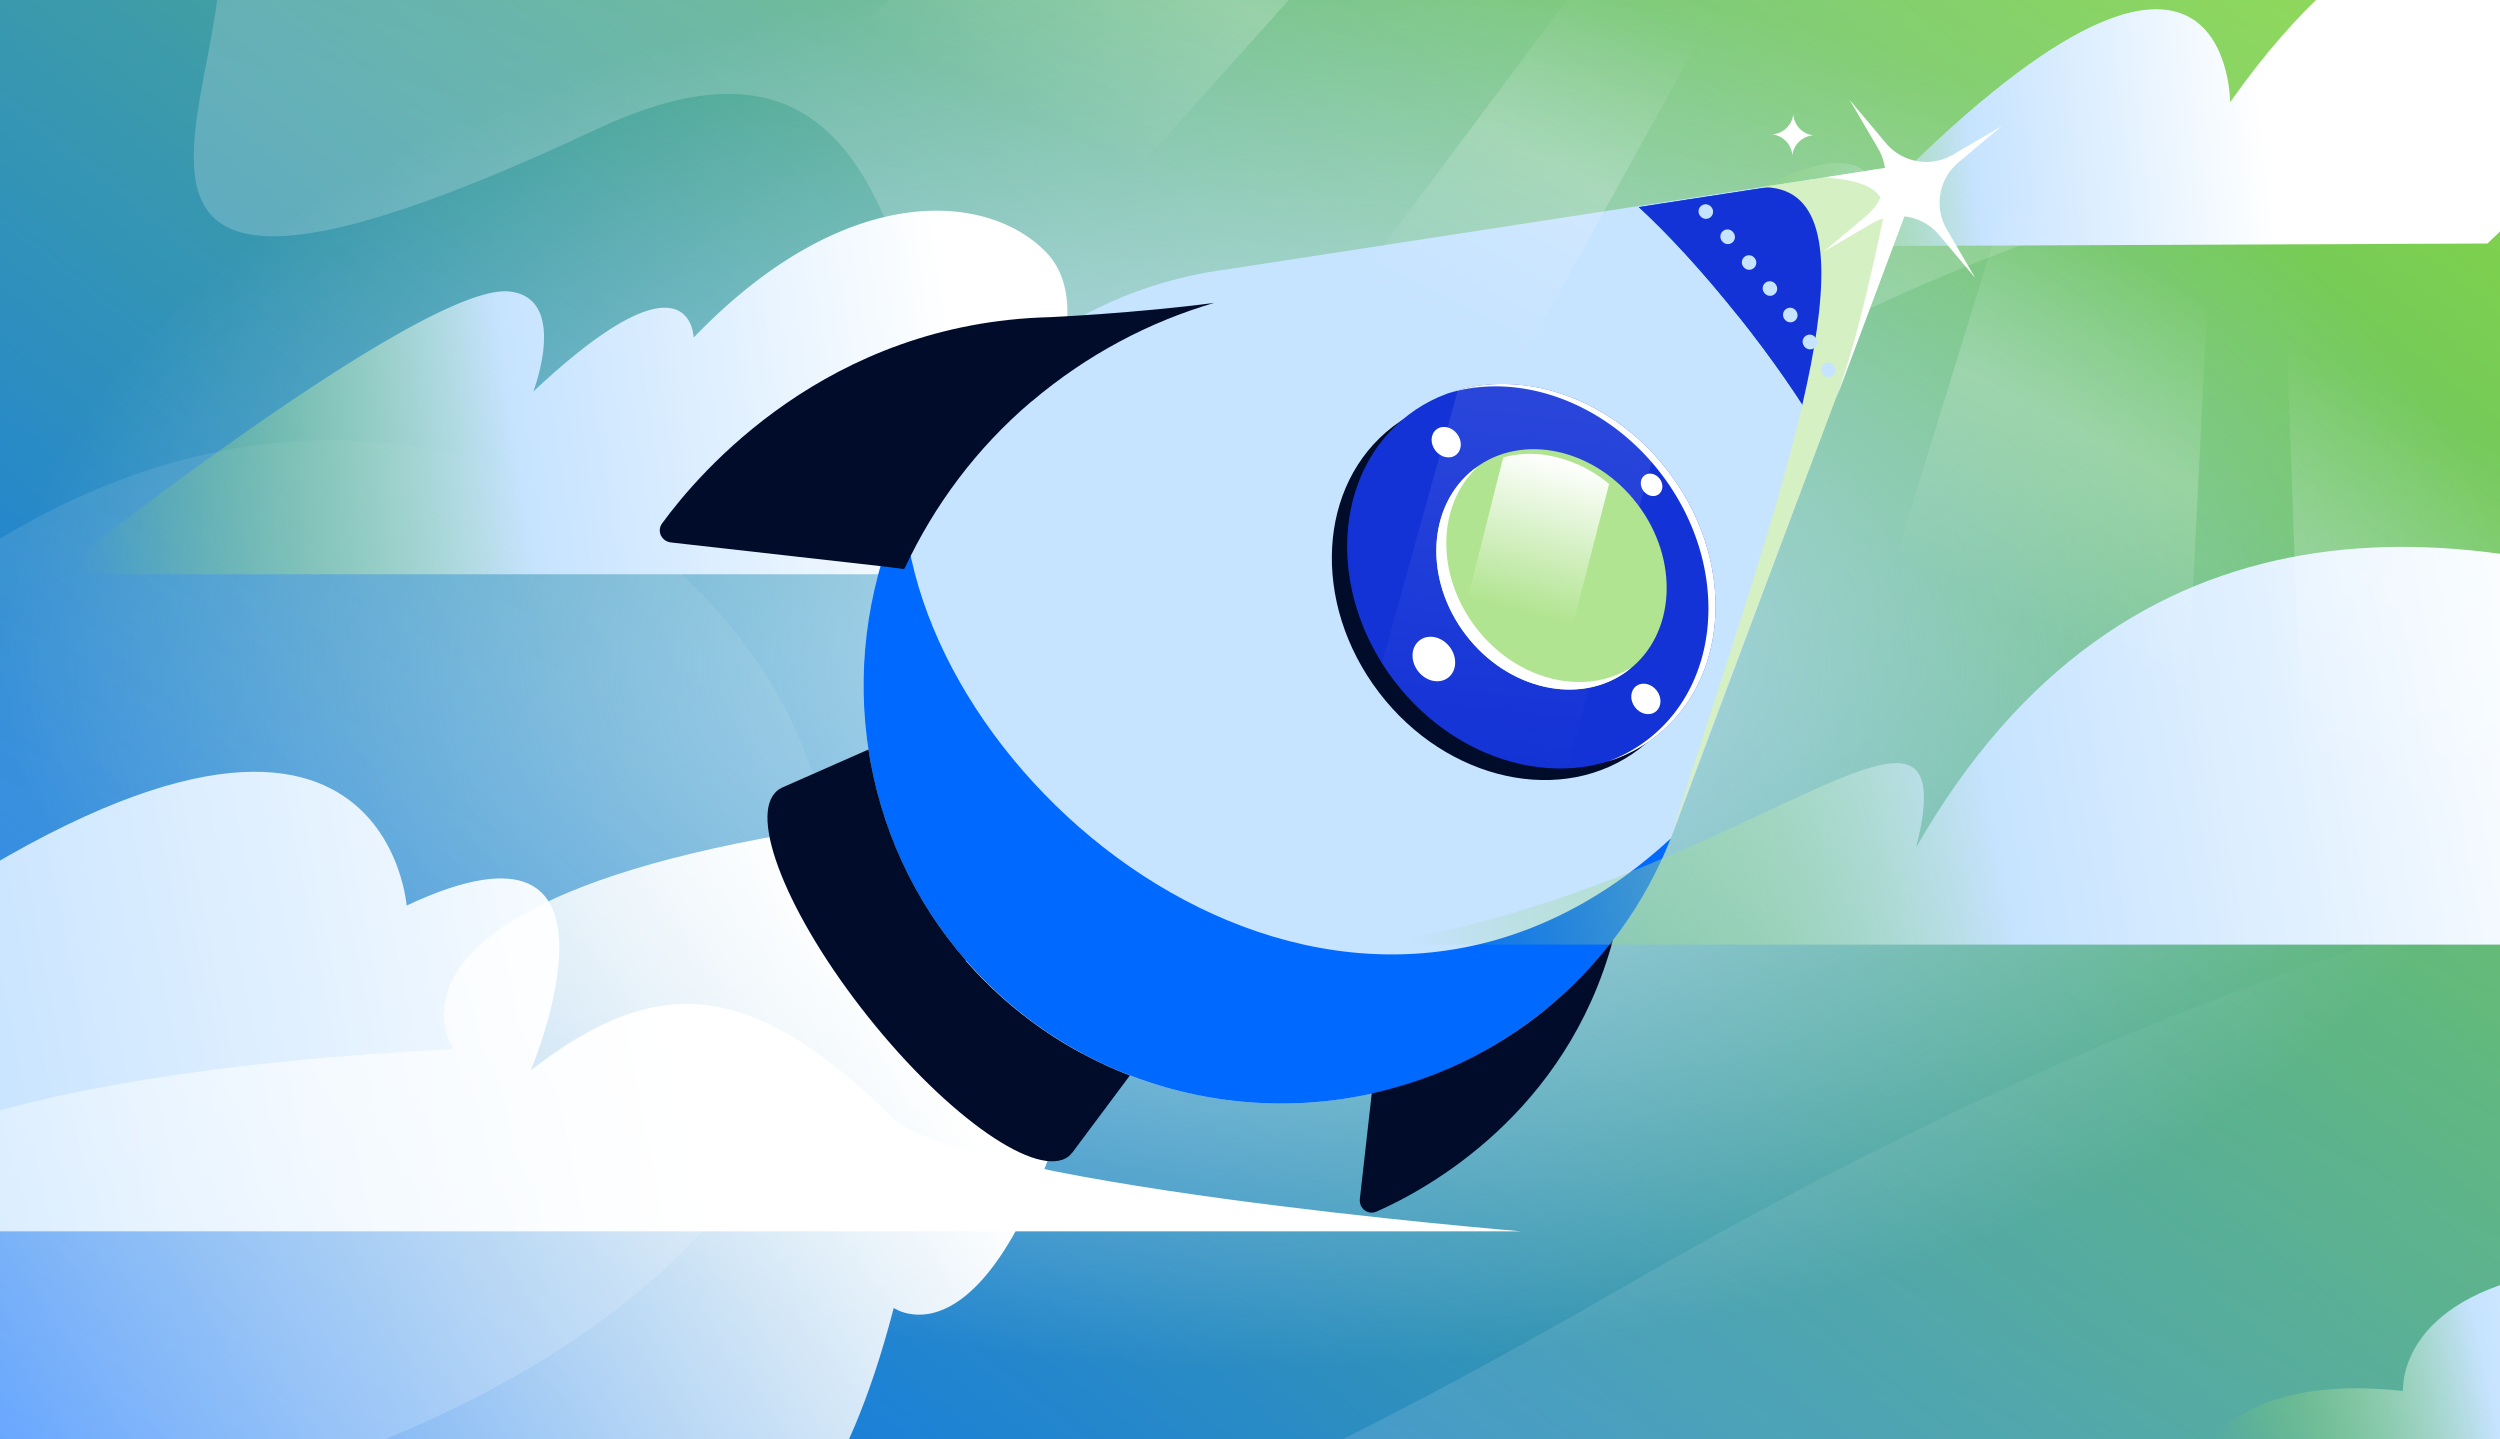 <?xml version="1.0" encoding="utf-8"?>
<svg xmlns="http://www.w3.org/2000/svg" fill="none" height="608" width="1056">
  <rect width="100%" height="100%" fill="#333333" stroke="none"/>
  <g clip-path="url(#a)">
    <path d="M0 0h1056v608H0z" fill="url(#b)"/>
    <ellipse cx="532.5" cy="279.5" fill="url(#c)" rx="584.5" ry="328.5"/>
    <path d="M32 646.202c-235.678 47.099 21 263.499 651-101s948-161 916 290.5H-353v-811c27 321-45.5 678.6 226.5 321 340-447 799 172.499 158.5 300.5" fill="url(#d)" opacity=".2"/>
    <path d="M252.032 54.568C-49.149 195.862 162.754-37.594 63.909-53.222L1312.15-192.598l31.79 284.73c-48.38-27.802-381.82-116.85-714.359 135.61S484.872-54.665 252.032 54.568" fill="url(#e)" opacity=".2"/>
    <path d="M-342 520.125h984.73S396 500 375 470c-58.5-56.262-97.666-59.115-150.789-17.907 0 0 49.633-117.42-52.448-69.595 0 0-11.004-145.912-246.6 31.24 0 0-16.88-96.946-267.163 106.394z" fill="url(#f)"/>
    <path d="M620.557 242.579H23c24.324-19.096 158.973-123.385 192.322-119.439 24.912 2.952 10.174 41.617 9.924 42.28 67.081-62.989 67.736-22.808 67.736-22.808 64.041-66.588 123.658-61.398 148.409-36.573 24.147 24.22-5.5 73.825-5.5 73.825 50.613-25.451 37.62 7.479 37.377 8.105.868-.449 72.904-37.597 96.735-15.512 15.43 14.305 3.084 34.623-7.679 47.293a119 119 0 0 1-8.032 8.547c-2.068 2.003-3.401 3.137-3.401 3.137 23.779-5.367 55.722 5.587 69.666 11.145" fill="url(#g)"/>
    <path d="M1050.68 102.859 704 104.274c92.339-65.988 88.198-19.588 88.198-19.588 149.808-153.173 149.808-41.5 149.808-41.5C1059.17-122.915 1152.67 9.492 1050.68 102.86" fill="url(#h)"/>
    <path d="M1214.06 591.471s-70.06-65.859-136.12-54.228c-66.05 11.632-62.89 50.298-62.89 50.298-74.276-8.097-86.719 29.954-86.719 29.954l377.809-6.894s-33.61-54.224-92.08-19.13" fill="url(#i)"/>
    <path d="m571.545 333.38.01-.007.006.006z" fill="url(#j)"/>
    <path d="M424.481 440.608 571.545 333.38c-450.694 8.624-380.091 109.709-380.091 109.709-411.253 21.063-289.73 162.085-289.73 162.085-151.783 35.405 7.965 103.717 7.965 103.717-93.883 3.603-132.767 36.443-143.382 132.724 5.137 43.467-237.848 252.305-237.848 252.305L-6.312 754.71c36.033-21.297 119.153-68.792 137.141-64.741 52.834 2.908 73.445-9.932 82.288-46.493 0 0 25.201 67.678 55.491 10.742 0 0 67.319 58.024 108.911-101.743 0 0 49.467 35.119 87.23-141.032l.005-.003-.004-.003-.001.006z" fill="url(#k)"/>
    <path d="m707.018 350.853 98.408-263.026c3.21-8.692-4.044-17.631-13.186-16.22L517.05 113.96l-.876.117-1.459.194c-31.432 4.713-61.957 17.937-88.106 40.134-74.474 63.231-82.884 177.758-18.61 251.273 62.353 71.429 170.633 81.073 244.779 20.751 25.476-20.692 43.605-46.956 54.248-75.648z" fill="#C6E3FF"/>
    <path d="M381.808 212.978c-29.095 61.83-21.252 138.437 26.189 192.699 62.353 71.429 170.633 81.074 244.779 20.752 24.476-19.88 42.17-44.903 52.96-72.279-137.259 126.83-317.651-18.613-323.928-141.172" fill="#0069FF"/>
    <path d="M407.998 405.678c-22.646-25.984-36.247-56.983-41.172-89.086l-36.831 16.248.071.008c-.545.37-1.144.589-1.626 1.038-12.872 10.259 4.35 53.092 38.337 95.735s71.978 68.924 84.771 58.728c.474-.378.822-.914 1.233-1.37l.071.008 24.386-32.672c-25.956-10.046-49.851-26.255-69.327-48.503zm244.771 20.823c-22.151 17.978-47.319 29.578-73.336 35.335l-5.031 44.542c-.454 4.02 3.353 7.03 7.056 5.398 21.503-9.48 80.108-41.438 99.862-114.746-8.172 10.646-17.629 20.573-28.543 29.4zM435.745 169.594c23.361-19.781 49.644-33.627 77.14-41.66-33.119 4.379-69.379 6.032-69.379 6.032-94.173 2.352-148.135 65.572-163.821 87.099-2.382 3.269-.26 7.617 3.76 8.071l91.447 10.329 6.937.928c.166-.197.332-.394.427-.599 12.31-26.275 30.049-50.356 53.418-70.208z" fill="#000C2A"/>
    <path d="M734.169 133.384c14.539 18.242 26.634 35.849 34.998 50.231l36.554-97.767c2.789-7.518-3.513-15.344-11.487-14.089L692.216 87.47c12.367 11.386 27.028 27.27 41.882 45.906z" fill="#0069FF"/>
    <path d="M734.169 133.384c14.539 18.242 26.634 35.849 34.998 50.231l36.554-97.767c2.789-7.518-3.513-15.344-11.487-14.089L692.216 87.47c12.367 11.386 27.028 27.27 41.882 45.906z" fill="#1433D6"/>
    <path d="M692.317 316.435c31.991-24.384 34.669-74.662 5.982-112.298-28.687-37.637-77.877-48.38-109.868-23.996s-34.67 74.662-5.982 112.298c28.687 37.637 77.876 48.38 109.868 23.996" fill="#000C2A"/>
    <path d="M698.779 311.557c31.992-24.384 34.67-74.662 5.983-112.299s-77.877-48.379-109.868-23.995-34.67 74.662-5.982 112.298c28.687 37.637 77.876 48.38 109.867 23.996" fill="#1433D6"/>
    <path d="M704.761 199.258c28.687 37.636 26.009 87.914-5.982 112.298a62.8 62.8 0 0 1-19.765 10.129 62.7 62.7 0 0 0 16.765-9.129c31.991-24.384 34.669-74.662 5.982-112.298-23.256-30.511-59.985-43.348-90.103-34.124 30.645-11.063 69.069 1.592 93.103 33.124" fill="#fff"/>
    <path d="m615.776 164.923-32.059 115.234c1.58 2.55 3.311 5.044 5.12 7.476 19.029 24.929 47.014 38.007 73.077 36.927l36.672-132.534c-22.916-24.865-55.472-35.009-82.881-27.111z" fill="url(#l)" opacity=".1"/>
    <path d="M611.678 286.262c3.701-2.821 4.007-8.642.684-13.001-3.323-4.36-9.017-5.607-12.718-2.786-3.7 2.821-4.007 8.642-.684 13.001 3.323 4.36 9.017 5.607 12.718 2.786m3.314-94.093c2.541-1.936 2.759-5.921.488-8.901s-6.172-3.825-8.712-1.889-2.759 5.922-.488 8.901 6.172 3.826 8.712 1.889m84.336 108.445c2.541-1.937 2.759-5.922.488-8.901s-6.172-3.826-8.712-1.889c-2.541 1.936-2.759 5.921-.488 8.901s6.172 3.825 8.712 1.889m1.331-91.84c1.882-1.434 2.051-4.377.377-6.572-1.673-2.196-4.555-2.813-6.437-1.378-1.882 1.434-2.051 4.377-.378 6.572s4.556 2.813 6.438 1.378" fill="#fff"/>
    <path d="M687.82 283.094c20.01-15.252 21.697-46.685 3.768-70.208-17.93-23.523-48.686-30.228-68.696-14.976s-21.697 46.685-3.768 70.208c17.93 23.523 48.686 30.228 68.696 14.976" fill="#B1E490"/>
    <path d="M627.733 263.13c.932.907 1.796 1.806 2.803 2.655.508.391.947.775 1.455 1.166.947.775 1.902 1.484 2.856 2.193.515.325.954.709 1.469 1.034 1.023.717 2.121 1.375 3.159 1.96.454.252.908.503 1.295.747a46 46 0 0 0 3.725 1.824c.326.17.591.267.916.437 4.936 2.094 10.023 3.47 15.07 3.973l19.196-74.689c-4.228-3.483-8.802-6.338-13.534-8.408l-.204-.024c-2.234-.987-4.558-1.783-6.829-2.441-.272-.03-.537-.127-.87-.232-2.278-.591-4.639-1.058-6.887-1.312-5.584-.631-11.144-.257-16.414 1.218l-15.152 60.252c.941 1.442 1.95 2.892 3.102 4.291 1.145 1.465 2.433 2.88 3.661 4.221.364.442.804.825 1.243 1.209z" fill="url(#m)"/>
    <path d="M622.267 198.424c-19.418 15.412-20.91 46.43-3.132 69.709 17.779 23.278 48.054 30.076 68.031 15.445.711-.566 1.35-1.141 1.99-1.715-19.965 12.62-48.773 5.557-65.851-16.924s-16.323-52.073 1.141-67.993c-.774.487-1.476.983-2.179 1.478" fill="#fff"/>
    <path d="M743.552 79.096c51.474-1.64 15.948 107.994-20.364 220.054-5.885 18.161-11.791 36.386-17.35 54.21q.514-1.318 1.008-2.644l.784-2.221 98.027-260.604c3.26-8.657-3.997-17.593-13.163-16.24z" fill="#D5F0C3"/>
    <path d="M770.498 75c9.225.571 28.045 2.34 25 17-3.621 17.432-9.905 45.869-16.485 66.023a2862 2862 0 0 0-3.291 10.121l31.28-83.663c2.678-7.218-3.373-14.732-11.03-13.527z" fill="#fff"/>
    <path d="M722.713 87.3a3 3 0 1 0-4.485 3.986l.13.146a3 3 0 1 0 4.487-3.984zm9.285 10.71a3 3 0 1 0-4.575 3.881l.128.152a3 3 0 0 0 4.577-3.88zm9.061 10.888a3 3 0 0 0-4.646 3.796l.124.153a3 3 0 0 0 4.648-3.795zm8.857 11.048a3 3 0 0 0-4.717 3.709l.123.156a3 3 0 1 0 4.718-3.708zm8.643 11.238a3 3 0 0 0-4.799 3.602l.119.158a3 3 0 1 0 4.8-3.601zm8.348 11.472a3 3 0 1 0-4.912 3.445l.113.161a3 3 0 1 0 4.914-3.442zm7.886 11.933a3 3 0 1 0-5.125 3.119l.103.17a3 3 0 0 0 5.131-3.11z" fill="#C6E3FF"/>
    <path d="M580 399c156.224-23.96 251.949-131.467 229.39-41.064C985.598 50.076 1379 399 1379 399z" fill="url(#n)"/>
    <path d="m796.624 60.46-7.652-9.11-7.651-9.108 6.009 10.262 6.01 10.263a22.2 22.2 0 0 1 2.731 15.034 22.22 22.22 0 0 1-7.611 13.25l-9.109 7.65-9.109 7.651 10.263-6.008 10.263-6.008a22.2 22.2 0 0 1 15.034-2.73 22.24 22.24 0 0 1 13.253 7.613l7.651 9.109 7.652 9.109-6.009-10.263-6.01-10.262a22.22 22.22 0 0 1-2.732-15.034 22.23 22.23 0 0 1 7.612-13.25l9.109-7.651 9.109-7.65-10.263 6.008-10.263 6.008a22.2 22.2 0 0 1-15.035 2.73 22.23 22.23 0 0 1-13.252-7.613m-39.136-12.248a9.6 9.6 0 0 1-2.913 5.908 9.58 9.58 0 0 1-6.044 2.632 9.58 9.58 0 0 1 8.541 8.959 9.62 9.62 0 0 1 2.913-5.908 9.58 9.58 0 0 1 6.044-2.633 9.58 9.58 0 0 1-8.541-8.958" fill="#fff"/>
    <path d="M1260.15 760.478 973.307-58.197l-14.712-6.41 25.002 705.736z" fill="url(#o)"/>
    <path d="m908.22 604.716 34.177-673.53-42.116-18.351-187.385 607.932z" fill="url(#p)"/>
    <path d="M702.46-176.211 255.019 322.587 81 247.847 624.913-210z" fill="url(#q)"/>
    <path d="m492.163 424.588 308.532-557.996-29.674-12.929-389.726 522.231z" fill="url(#r)"/>
  </g>
  <defs>
    <linearGradient gradientUnits="userSpaceOnUse" id="b" x1="0" x2="673" y1="622.5" y2="-228.5">
      <stop stop-color="#0069FF"/>
      <stop offset="1" stop-color="#80D34A"/>
    </linearGradient>
    <linearGradient gradientUnits="userSpaceOnUse" id="d" x1="-11" x2="337" y1="631.5" y2="-41">
      <stop stop-color="#fff"/>
      <stop offset="1" stop-color="#fff" stop-opacity="0"/>
    </linearGradient>
    <linearGradient gradientUnits="userSpaceOnUse" id="e" x1="594.929" x2="739.536" y1="169.728" y2="-346.507">
      <stop stop-color="#fff"/>
      <stop offset="1" stop-color="#fff" stop-opacity="0"/>
    </linearGradient>
    <linearGradient gradientUnits="userSpaceOnUse" id="f" x1="268.557" x2="-340.114" y1="310.199" y2="429.045">
      <stop stop-color="#fff"/>
      <stop offset=".5" stop-color="#C6E3FF"/>
      <stop offset="1" stop-color="#80D34A" stop-opacity="0"/>
    </linearGradient>
    <linearGradient gradientUnits="userSpaceOnUse" id="g" x1="393.5" x2="18.476" y1="76.5" y2="132.668">
      <stop stop-color="#fff"/>
      <stop offset=".5" stop-color="#C6E3FF"/>
      <stop offset="1" stop-color="#80D34A" stop-opacity="0"/>
    </linearGradient>
    <linearGradient gradientUnits="userSpaceOnUse" id="h" x1="946.013" x2="698.39" y1="-47.417" y2="-20.894">
      <stop stop-color="#fff"/>
      <stop offset=".5" stop-color="#C6E3FF"/>
      <stop offset="1" stop-color="#80D34A" stop-opacity="0"/>
    </linearGradient>
    <linearGradient gradientUnits="userSpaceOnUse" id="i" x1="1161.03" x2="927.417" y1="528.228" y2="575.879">
      <stop stop-color="#fff"/>
      <stop offset=".5" stop-color="#C6E3FF"/>
      <stop offset="1" stop-color="#80D34A" stop-opacity="0"/>
    </linearGradient>
    <linearGradient gradientUnits="userSpaceOnUse" id="j" x1="384.525" x2="-106.509" y1="431.794" y2="728.512">
      <stop stop-color="#fff"/>
      <stop offset="1" stop-color="#fff" stop-opacity="0"/>
    </linearGradient>
    <linearGradient gradientUnits="userSpaceOnUse" id="k" x1="384.525" x2="-106.509" y1="431.794" y2="728.512">
      <stop stop-color="#fff"/>
      <stop offset="1" stop-color="#fff" stop-opacity="0"/>
    </linearGradient>
    <linearGradient gradientUnits="userSpaceOnUse" id="l" x1="649.355" x2="631.448" y1="163.471" y2="321.993">
      <stop stop-color="#F4F9FF"/>
      <stop offset="1" stop-color="#F4F9FF" stop-opacity="0"/>
    </linearGradient>
    <linearGradient gradientUnits="userSpaceOnUse" id="m" x1="653.873" x2="637.499" y1="192.298" y2="256.999">
      <stop stop-color="#fff"/>
      <stop offset="1" stop-color="#fff" stop-opacity="0"/>
    </linearGradient>
    <linearGradient gradientUnits="userSpaceOnUse" id="n" x1="1075.4" x2="579.328" y1="217.326" y2="308.142">
      <stop stop-color="#fff"/>
      <stop offset=".5" stop-color="#C6E3FF"/>
      <stop offset="1" stop-color="#80D34A" stop-opacity="0"/>
    </linearGradient>
    <linearGradient gradientUnits="userSpaceOnUse" id="o" x1="679.21" x2="608.126" y1="-3.668" y2="135.737">
      <stop stop-color="#fff" stop-opacity="0"/>
      <stop offset=".48" stop-color="#fff" stop-opacity=".2"/>
      <stop offset="1" stop-color="#fff" stop-opacity="0"/>
    </linearGradient>
    <linearGradient gradientUnits="userSpaceOnUse" id="p" x1="679.21" x2="608.126" y1="-3.668" y2="135.737">
      <stop stop-color="#fff" stop-opacity="0"/>
      <stop offset=".48" stop-color="#fff" stop-opacity=".2"/>
      <stop offset="1" stop-color="#fff" stop-opacity="0"/>
    </linearGradient>
    <linearGradient gradientUnits="userSpaceOnUse" id="q" x1="679.21" x2="608.126" y1="-3.668" y2="135.737">
      <stop stop-color="#fff" stop-opacity="0"/>
      <stop offset=".48" stop-color="#fff" stop-opacity=".2"/>
      <stop offset="1" stop-color="#fff" stop-opacity="0"/>
    </linearGradient>
    <linearGradient gradientUnits="userSpaceOnUse" id="r" x1="679.21" x2="608.126" y1="-3.668" y2="135.737">
      <stop stop-color="#fff" stop-opacity="0"/>
      <stop offset=".48" stop-color="#fff" stop-opacity=".2"/>
      <stop offset="1" stop-color="#fff" stop-opacity="0"/>
    </linearGradient>
    <radialGradient cx="0" cy="0" gradientTransform="matrix(0 298.5 -533.723 0 533 280)" gradientUnits="userSpaceOnUse" id="c" r="1">
      <stop stop-color="#C6E3FF"/>
      <stop offset="1" stop-color="#C6E3FF" stop-opacity="0"/>
    </radialGradient>
    <clipPath id="a">
      <path d="M0 0h1056v608H0z" fill="#fff"/>
    </clipPath>
  </defs>
</svg>